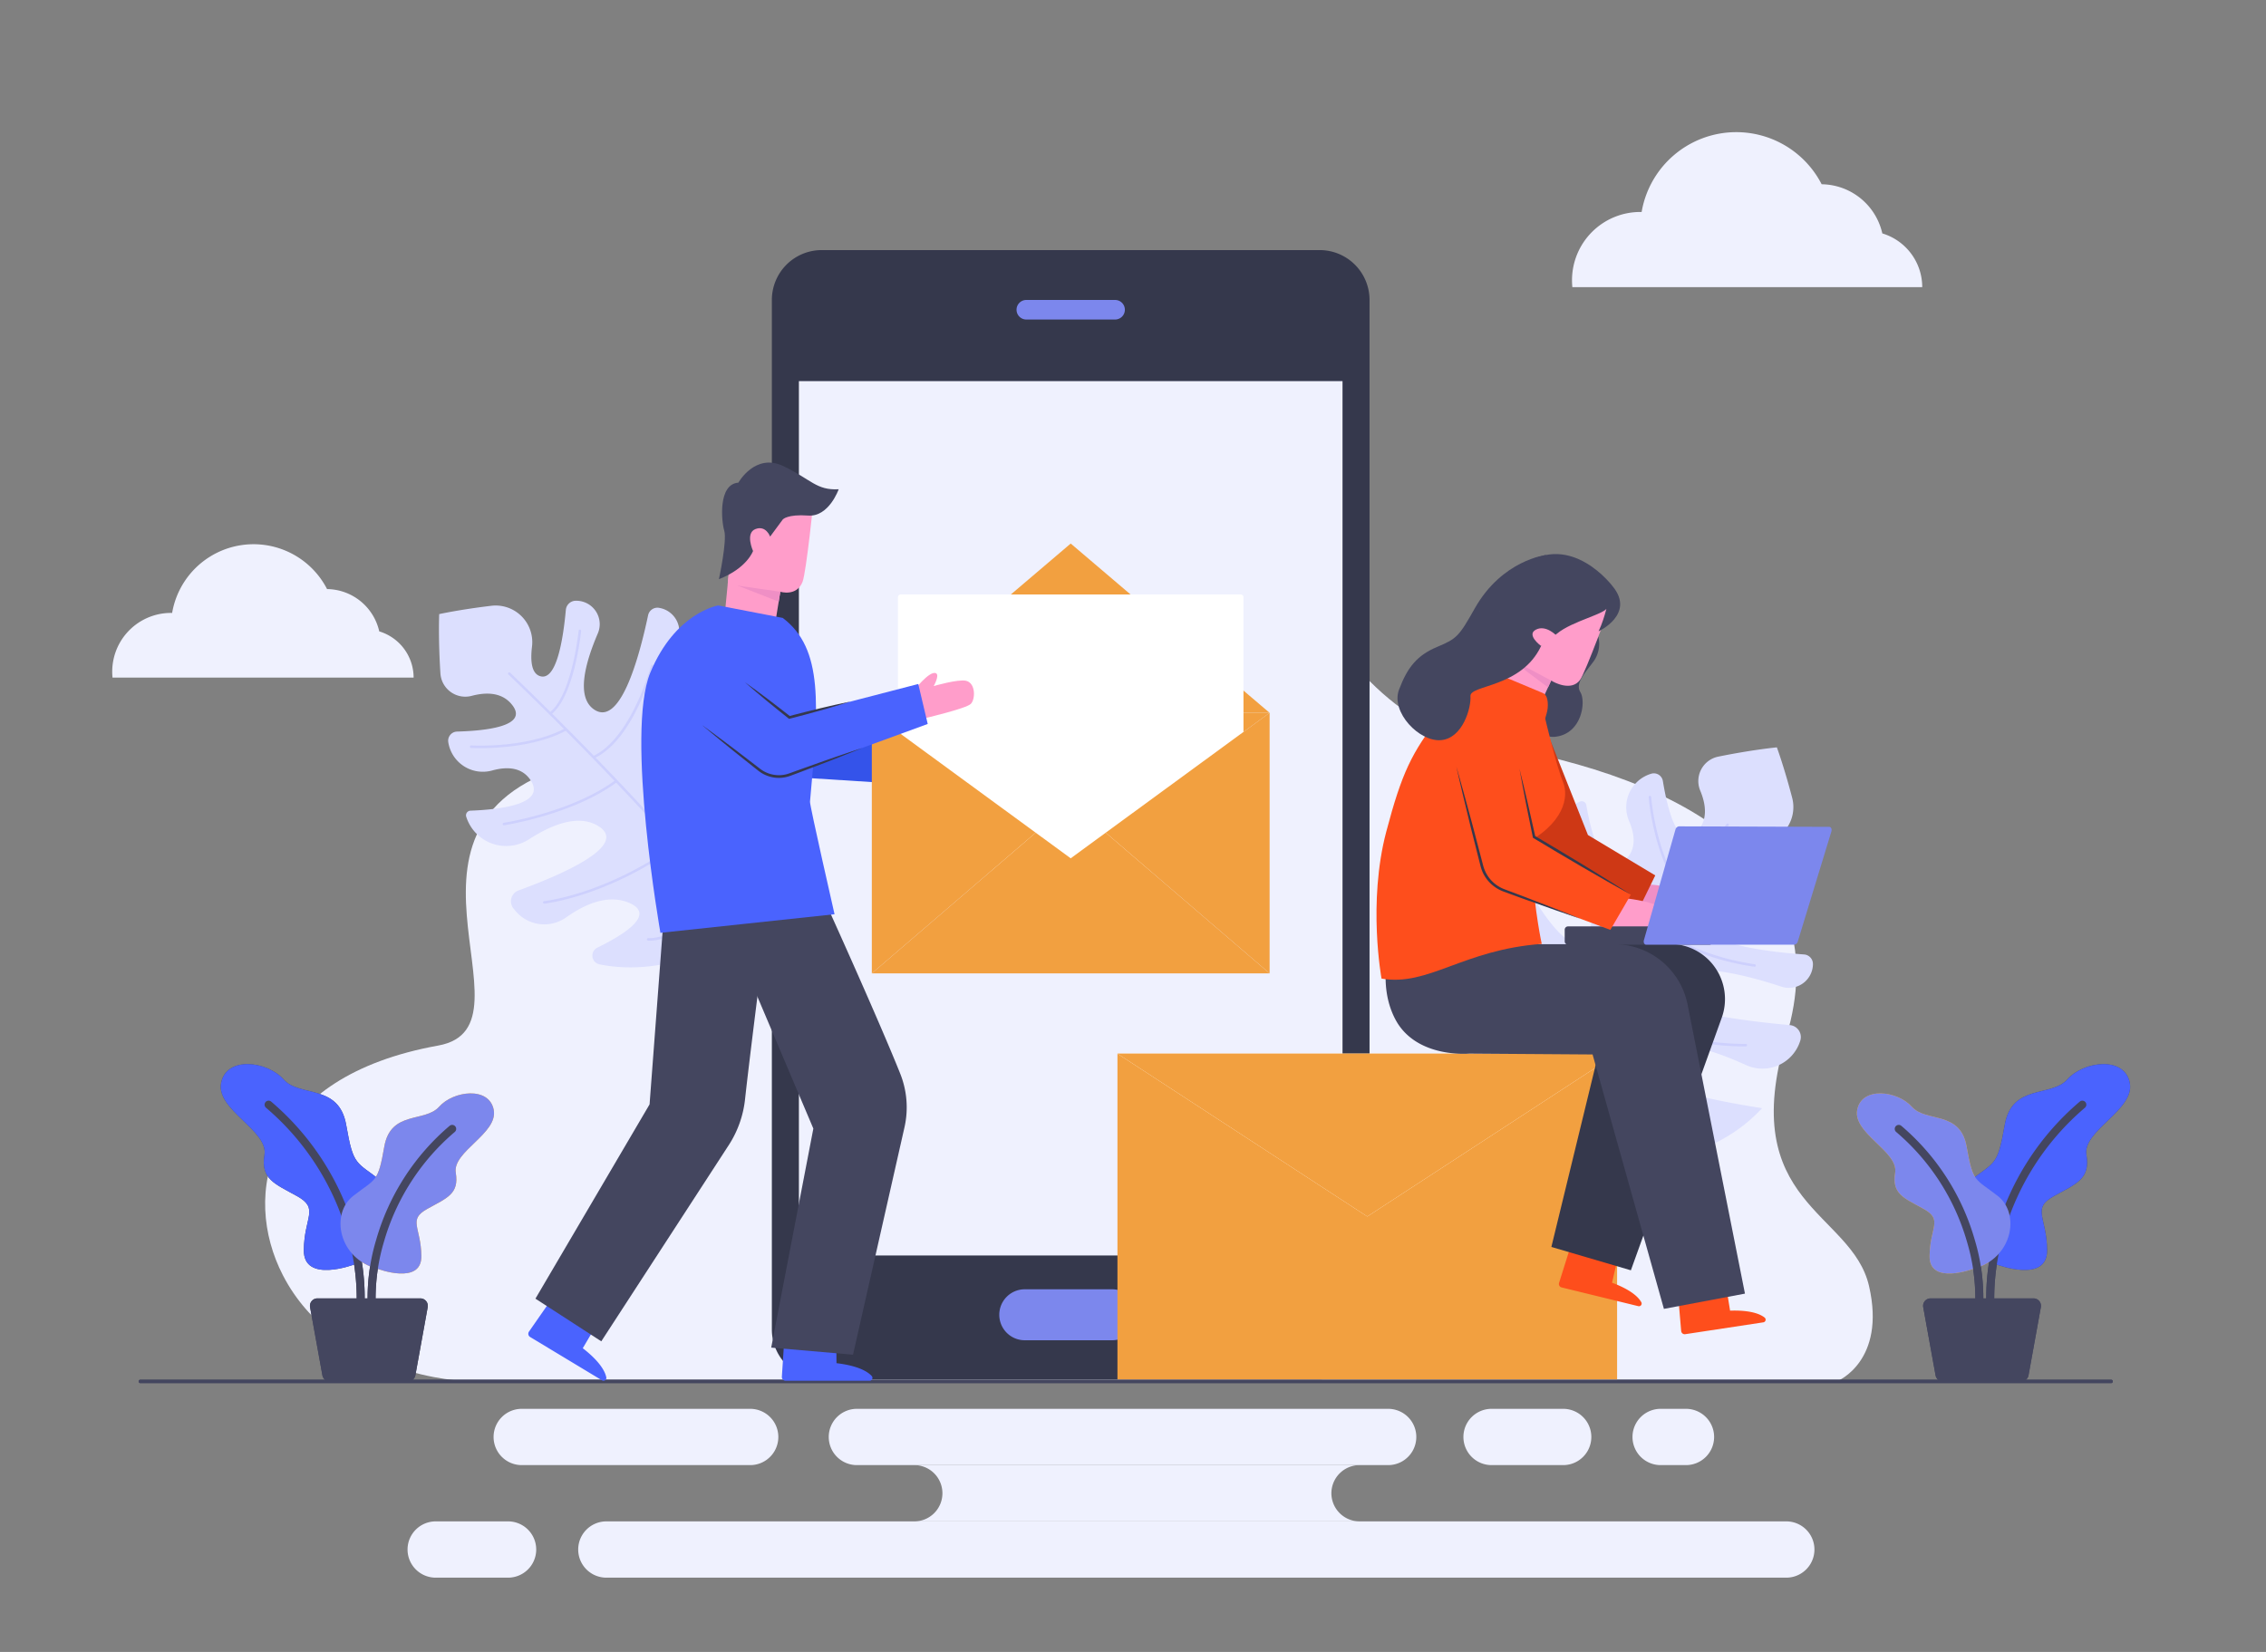 <svg xmlns="http://www.w3.org/2000/svg" xmlns:xlink="http://www.w3.org/1999/xlink" width="480" height="350" viewBox="0 0 480 350">
  <rect x="0" y="0" width="480" height="350" fill="#808080" stroke="none"/>
  <defs>
    <clipPath id="clip-path">
      <rect id="Rectangle_173" data-name="Rectangle 173" width="427.457" height="306.265" fill="none"/>
    </clipPath>
    <clipPath id="clip-path-2">
      <rect id="Rectangle_175" data-name="Rectangle 175" width="105.84" height="69.004" fill="none"/>
    </clipPath>
    <linearGradient id="linear-gradient" x1="-3.294" y1="1.218" x2="-3.292" y2="1.218" gradientUnits="objectBoundingBox">
      <stop offset="0" stop-color="#ffc06c"/>
      <stop offset="1" stop-color="#f2a040"/>
    </linearGradient>
    <clipPath id="clip-path-4">
      <path id="Path_2732" data-name="Path 2732" d="M1474.522,1352.025l52.92,34.5,52.92-34.5Z" transform="translate(-1474.522 -1352.025)" fill="none"/>
    </clipPath>
    <linearGradient id="linear-gradient-2" x1="-2.012" y1="3.218" x2="-2.011" y2="3.218" xlink:href="#linear-gradient"/>
    <clipPath id="clip-path-6">
      <path id="Path_2734" data-name="Path 2734" d="M1114.209,851.93l42.131,30.825,42.131-30.825Z" transform="translate(-1114.209 -851.93)" fill="none"/>
    </clipPath>
    <linearGradient id="linear-gradient-3" x1="-1.859" y1="5.138" x2="-1.857" y2="5.138" xlink:href="#linear-gradient"/>
    <clipPath id="clip-path-7">
      <path id="Path_2735" data-name="Path 2735" d="M1114.209,639.417h84.263l-42.131-35.869Z" transform="translate(-1114.209 -603.548)" fill="none"/>
    </clipPath>
    <linearGradient id="linear-gradient-4" x1="-1.882" y1="5.758" x2="-1.88" y2="5.758" xlink:href="#linear-gradient"/>
    <clipPath id="clip-path-9">
      <path id="Path_2737" data-name="Path 2737" d="M1457.329,877.328l34.713,29.809V851.93Z" transform="translate(-1457.329 -851.93)" fill="none"/>
    </clipPath>
    <linearGradient id="linear-gradient-5" x1="-6.063" y1="3.319" x2="-6.058" y2="3.319" xlink:href="#linear-gradient"/>
    <clipPath id="clip-path-10">
      <path id="Path_2738" data-name="Path 2738" d="M1114.209,907.137l34.713-29.809-34.713-25.4Z" transform="translate(-1114.209 -851.93)" fill="none"/>
    </clipPath>
    <linearGradient id="linear-gradient-6" x1="-4.635" y1="3.319" x2="-4.631" y2="3.319" xlink:href="#linear-gradient"/>
    <clipPath id="clip-path-11">
      <path id="Path_2739" data-name="Path 2739" d="M1156.341,1033.23l-7.418-5.428-34.713,29.809h84.263L1163.76,1027.8Z" transform="translate(-1114.21 -1027.802)" fill="none"/>
    </clipPath>
    <linearGradient id="linear-gradient-7" x1="-1.91" y1="5.295" x2="-1.908" y2="5.295" xlink:href="#linear-gradient"/>
  </defs>
  <g id="connect-img" transform="translate(-139 -3687)">
    <rect id="Rectangle_187" data-name="Rectangle 187" width="480" height="350" transform="translate(139 3687)" fill="none"/>
    <g id="Group_274" data-name="Group 274" transform="translate(381.771 813)">
      <g id="Group_275" data-name="Group 275" transform="translate(-219 2902)">
        <g id="Group_274-2" data-name="Group 274" transform="translate(0 0)" clip-path="url(#clip-path)">
          <path id="Path_2692" data-name="Path 2692" d="M266.754,635.536s-27.574-.809-38.715-22.443c-8.763-17.016-3.865-42.012,32.907-48.644,22.868-4.125-17.393-49.52,31.989-60.48s48.912-59.872,97.589-69.513,48.761,58.884,92.34,66.126,74.347,26.328,63.666,61.934,13.853,36.99,17.511,52.9-6.689,20.118-6.689,20.118Z" transform="translate(-191.897 -370.921)" fill="#eff1fe"/>
          <path id="Path_2693" data-name="Path 2693" d="M456.613,1831.084H39.16a.363.363,0,0,1,0-.727H456.613a.363.363,0,1,1,0,.727" transform="translate(-33.194 -1566.035)" fill="#44465f"/>
          <path id="Path_2694" data-name="Path 2694" d="M187.42,1409.807s-10.674,4.027-10.62-3.034,3.345-8.813-1.433-11.467-7.751-3.61-6.9-8.76-10.3-9.5-9.184-15.237,9.768-4.619,13.219-.743,11.733.849,13.273,9.662,2.017,7.645,7.539,11.945,3.562,15.2-5.89,17.634" transform="translate(-136.211 -1169.876)" fill="#44465f"/>
          <path id="Path_2695" data-name="Path 2695" d="M243.867,1463.713h-.038a.848.848,0,0,1-.81-.885,48.072,48.072,0,0,0-2.037-13.744,54.8,54.8,0,0,0-17.176-26.612.848.848,0,0,1,1.1-1.291,56.492,56.492,0,0,1,17.725,27.5,48.709,48.709,0,0,1,2.083,14.22.848.848,0,0,1-.847.811" transform="translate(-191.231 -1215.774)" fill="#44465f"/>
          <path id="Path_2696" data-name="Path 2696" d="M342.729,1447.473s9.339,3.523,9.292-2.655-2.926-7.711,1.254-10.034,6.782-3.159,6.039-7.665,9.012-8.315,8.036-13.332-8.547-4.041-11.566-.65-10.266.743-11.613,8.454-1.765,6.689-6.6,10.452-3.117,13.3,5.154,15.429" transform="translate(-286.539 -1206.646)" fill="#ffae2c"/>
          <path id="Path_2697" data-name="Path 2697" d="M375.386,1494.116a.848.848,0,0,1-.846-.811,42.72,42.72,0,0,1,1.826-12.476,49.535,49.535,0,0,1,15.542-24.114.848.848,0,0,1,1.1,1.291,47.845,47.845,0,0,0-14.993,23.225,41.952,41.952,0,0,0-1.781,12,.848.848,0,0,1-.811.883h-.037" transform="translate(-320.444 -1246.177)" fill="#44465f"/>
          <path id="Path_2698" data-name="Path 2698" d="M310.808,1728.635H294.236a1.585,1.585,0,0,1-1.559-1.3l-2.612-14.433a1.585,1.585,0,0,1,1.559-1.867h21.8a1.585,1.585,0,0,1,1.559,1.867l-2.612,14.433a1.584,1.584,0,0,1-1.559,1.3" transform="translate(-248.155 -1463.942)" fill="#44465f"/>
          <path id="Path_2699" data-name="Path 2699" d="M2711.616,1409.807s10.674,4.027,10.621-3.034-3.345-8.813,1.433-11.467,7.751-3.61,6.9-8.76,10.3-9.5,9.184-15.237-9.769-4.619-13.219-.743-11.733.849-13.273,9.662-2.017,7.645-7.539,11.945-3.562,15.2,5.89,17.634" transform="translate(-2312.378 -1169.876)" fill="#44465f"/>
          <path id="Path_2700" data-name="Path 2700" d="M2749.659,1463.713h.038a.849.849,0,0,0,.81-.885,48.042,48.042,0,0,1,2.037-13.744,54.8,54.8,0,0,1,17.176-26.612.848.848,0,1,0-1.1-1.291,56.486,56.486,0,0,0-17.725,27.5,48.724,48.724,0,0,0-2.083,14.22.849.849,0,0,0,.847.811" transform="translate(-2351.847 -1215.774)" fill="#44465f"/>
          <path id="Path_2701" data-name="Path 2701" d="M2583.84,1447.473s-9.339,3.523-9.292-2.655,2.927-7.711-1.254-10.034-6.782-3.159-6.038-7.665-9.012-8.315-8.036-13.332,8.547-4.041,11.566-.65,10.266.743,11.613,8.454,1.765,6.689,6.6,10.452,3.117,13.3-5.154,15.429" transform="translate(-2189.583 -1206.646)" fill="#ffae2c"/>
          <path id="Path_2702" data-name="Path 2702" d="M2632.6,1494.116a.848.848,0,0,0,.847-.811,42.716,42.716,0,0,0-1.826-12.476,49.538,49.538,0,0,0-15.542-24.114.848.848,0,0,0-1.1,1.291,47.845,47.845,0,0,1,14.993,23.225,41.934,41.934,0,0,1,1.781,12,.849.849,0,0,0,.811.883h.037" transform="translate(-2237.095 -1246.177)" fill="#44465f"/>
          <path id="Path_2703" data-name="Path 2703" d="M2660.508,1728.635h16.572a1.585,1.585,0,0,0,1.559-1.3l2.612-14.433a1.584,1.584,0,0,0-1.559-1.867h-21.8a1.585,1.585,0,0,0-1.559,1.867l2.612,14.433a1.585,1.585,0,0,0,1.56,1.3" transform="translate(-2272.713 -1463.942)" fill="#44465f"/>
          <path id="Path_2704" data-name="Path 2704" d="M.073,632.859H63.842a10.231,10.231,0,0,0-7.277-9.794A11.481,11.481,0,0,0,45.508,614.1a17.5,17.5,0,0,0-32.817,5.058c-.082,0-.164-.006-.247-.006A12.449,12.449,0,0,0,.064,632.859h.01" transform="translate(0 -517.29)" fill="#eff1fe"/>
          <path id="Path_2705" data-name="Path 2705" d="M559.3,711.306a33.175,33.175,0,0,0-4.659-7.515c-3.351,11.188-10.315,31.343-15.033,23.7-3.205-5.2.75-14.018,5.51-21.545A8.378,8.378,0,0,0,541.7,693.9l-.12-.058A2.542,2.542,0,0,0,538,695.56c-2.676,11.6-8.228,31.963-12.982,25.472-3.674-5.017.391-16.069,4.658-24.788A5.091,5.091,0,0,0,526,689l-.091-.017a2.021,2.021,0,0,0-2.333,1.572c-2.009,9.5-6.03,23.77-11.508,19.918-3.638-2.558-2.01-9.381.865-16.09a4.966,4.966,0,0,0-4.557-6.905h-.1a2.125,2.125,0,0,0-2.123,1.937c-.583,6.39-2.026,15.24-5.522,14.018-1.717-.6-2.025-3.107-1.646-6.247a7.759,7.759,0,0,0-8.613-8.642c-6.7.8-11.047,1.764-11.047,1.764s-.225,5.062.259,12.572a5.28,5.28,0,0,0,6.647,4.742c3.175-.834,6.4-.723,8.483,1.846,3.726,4.592-5.5,5.565-11.6,5.727a1.938,1.938,0,0,0-1.864,2.253l.019.115a7.406,7.406,0,0,0,9.292,5.874c3.177-.874,6.35-.709,8.181,2.151,3.185,4.975-6.416,6.132-12.79,6.366a.983.983,0,0,0-.9,1.292l.044.133a8.885,8.885,0,0,0,13.282,4.619c4.984-3.212,10.572-5.337,14.694-2.754,6.461,4.049-7.5,10.16-16.934,13.607a2.446,2.446,0,0,0-1.086,3.818q.184.229.37.456a7.985,7.985,0,0,0,10.785,1.45c4.066-2.885,8.914-4.946,13.278-3.119,5.662,2.37-.4,6.452-6.659,9.525a1.878,1.878,0,0,0,.425,3.525c25.749,5.309,59.807-22.616,46.044-53.2" transform="translate(-410.062 -588.195)" fill="#dcdffe"/>
          <path id="Path_2706" data-name="Path 2706" d="M594.54,760.485a.265.265,0,0,0-.467-.249c-.09.169-9.052,16.813-19.062,22.694-2.022-2.455-4.159-4.955-6.354-7.452a.256.256,0,0,0-.02-.044.264.264,0,0,0-.085-.075q-2.03-2.308-4.112-4.6c6.841-3.759,10.745-11.39,12.821-17.173a59.058,59.058,0,0,0,2.912-11.928.265.265,0,0,0-.526-.058c-.024.218-2.557,21.722-15.572,28.757-2.675-2.943-5.377-5.839-8.011-8.611a.284.284,0,0,0-.018-.038.261.261,0,0,0-.089-.074c-1.539-1.619-3.055-3.195-4.528-4.713,8.107-4.082,12.1-18.743,12.265-19.373a.265.265,0,0,0-.511-.136c-.041.153-4.147,15.242-12.142,19.11-1.98-2.036-3.878-3.964-5.648-5.744a.256.256,0,0,0-.086-.086c-1.081-1.086-2.113-2.118-3.086-3.085,4.8-4.067,6.141-17.419,6.141-17.545a.262.262,0,0,0-.258-.262.272.272,0,0,0-.271.254c-.007.129-1.387,13.348-5.99,17.179-5.042-5-8.408-8.2-8.527-8.31a.265.265,0,0,0-.364.384c.142.134,4.974,4.721,11.765,11.542-8.037,4.164-19.5,3.5-19.614,3.5a.265.265,0,1,0-.033.528c.029,0,.741.043,1.921.043,3.684,0,11.921-.4,18.115-3.675,3.128,3.147,6.652,6.749,10.314,10.6-9.211,6.7-23.315,8.869-23.458,8.89a.265.265,0,0,0,.039.526l.039,0c.144-.022,14.43-2.213,23.747-9.027,4.034,4.247,8.224,8.782,12.227,13.328-14.7,10.4-27.362,11.759-27.489,11.771a.265.265,0,0,0,.026.528h.026c.128-.013,12.952-1.385,27.789-11.9,3.445,3.923,6.743,7.848,9.674,11.595-10.377,8.217-15.383,7.618-15.446,7.608a.265.265,0,0,0-.08.523,3.019,3.019,0,0,0,.431.024c1.434,0,6.419-.61,15.42-7.738a100.975,100.975,0,0,1,8.477,12.388.265.265,0,1,0,.463-.256,102.235,102.235,0,0,0-8.657-12.627.252.252,0,0,0-.024-.047.263.263,0,0,0-.036-.03q-1.555-1.993-3.24-4.045c10.11-5.993,19.1-22.688,19.189-22.858" transform="translate(-449.034 -624.406)" fill="#cdd0fd"/>
          <path id="Path_2707" data-name="Path 2707" d="M2023.244,984.716a33.187,33.187,0,0,0,6.813-5.636c-11.539-1.8-32.453-5.965-25.516-11.677,4.712-3.881,13.99-1.159,22.094,2.534a8.378,8.378,0,0,0,11.463-5.018l.041-.127a2.542,2.542,0,0,0-2.186-3.312c-11.854-1.077-32.784-3.813-27-9.4,4.472-4.321,15.973-1.794,25.191,1.25a5.091,5.091,0,0,0,6.681-4.627c0-.031,0-.062,0-.093a2.021,2.021,0,0,0-1.874-2.1c-9.688-.7-24.368-2.748-21.3-8.7,2.04-3.952,9.021-3.265,16.059-1.327a4.966,4.966,0,0,0,6.223-5.452l-.013-.1a2.125,2.125,0,0,0-2.207-1.84c-6.409.29-15.373.062-14.638-3.568.361-1.782,2.8-2.428,5.966-2.479a7.759,7.759,0,0,0,7.392-9.706c-1.705-6.533-3.247-10.705-3.247-10.705s-5.045.465-12.421,1.964a5.279,5.279,0,0,0-3.8,7.229c1.257,3.033,1.585,6.241-.677,8.655-4.044,4.315-6.261-4.7-7.249-10.719a1.938,1.938,0,0,0-2.485-1.541l-.112.035a7.406,7.406,0,0,0-4.558,10c1.3,3.028,1.564,6.2-1.021,8.4-4.5,3.83-6.946-5.524-8.044-11.807a.983.983,0,0,0-1.4-.712l-.126.061a8.885,8.885,0,0,0-2.773,13.786c3.858,4.5,6.723,9.749,4.723,14.184-3.135,6.951-11.085-6.053-15.779-14.93a2.446,2.446,0,0,0-3.93-.558q-.2.213-.4.429a7.985,7.985,0,0,0,.027,10.882c3.41,3.636,6.11,8.16,4.892,12.731-1.58,5.931-6.447.481-10.341-5.3a1.878,1.878,0,0,0-3.435.9c-1.764,26.232,30.525,56.183,58.954,38.4" transform="translate(-1680.568 -772.285)" fill="#dcdffe"/>
          <path id="Path_2708" data-name="Path 2708" d="M2039.649,1043.665a.265.265,0,1,0,.183-.5c-.179-.066-17.886-6.685-25.071-15.8,2.158-2.337,4.344-4.793,6.521-7.307a.249.249,0,0,0,.041-.026.261.261,0,0,0,.063-.094q2.01-2.325,4-4.7c4.653,6.267,12.744,9.1,18.755,10.371a59.056,59.056,0,0,0,12.213,1.266.265.265,0,1,0-.013-.529c-.219.006-21.868.415-30.6-11.525,2.553-3.05,5.055-6.12,7.444-9.106a.183.183,0,0,0,.1-.121c1.4-1.745,2.75-3.46,4.054-5.125,5.144,7.478,20.211,9.441,20.858,9.522a.265.265,0,0,0,.066-.525c-.157-.02-15.664-2.04-20.581-9.435,1.749-2.238,3.4-4.38,4.924-6.375a.262.262,0,0,0,.074-.1c.93-1.218,1.811-2.381,2.637-3.476,4.681,4.208,18.091,3.72,18.217,3.7a.262.262,0,0,0,.224-.291.272.272,0,0,0-.288-.234c-.129.011-13.412.438-17.832-3.6,4.271-5.674,6.98-9.444,7.075-9.576a.265.265,0,1,0-.43-.308c-.114.159-4,5.569-9.838,13.223-5.216-7.4-6.116-18.842-6.125-18.958a.265.265,0,1,0-.528.039c0,.029.058.74.218,1.91.5,3.65,2.02,11.756,6.1,17.448-2.693,3.526-5.783,7.507-9.1,11.657-7.892-8.216-11.952-21.895-11.992-22.033a.265.265,0,0,0-.516.109.332.332,0,0,0,.008.039c.041.14,4.151,14,12.167,22.3-3.66,4.574-7.585,9.34-11.545,13.924-12.3-13.148-15.364-25.513-15.394-25.637a.265.265,0,0,0-.52.1c0,.008,0,.017.005.026.03.125,3.129,12.644,15.56,25.917-3.419,3.946-6.859,7.746-10.174,11.158-9.549-9.165-9.635-14.207-9.635-14.27a.264.264,0,0,0-.529-.008,2.96,2.96,0,0,0,.034.43c.194,1.42,1.476,6.277,9.76,14.227a100.955,100.955,0,0,1-11.122,10.08.265.265,0,0,0,.317.424,102.258,102.258,0,0,0,11.335-10.291.266.266,0,0,0,.043-.031.3.3,0,0,0,.025-.039q1.762-1.812,3.568-3.759c7.31,9.2,25.071,15.842,25.251,15.909" transform="translate(-1710.328 -833.166)" fill="#cdd0fd"/>
          <path id="Path_2709" data-name="Path 2709" d="M456.613,1831.084H39.16a.363.363,0,0,1,0-.727H456.613a.363.363,0,1,1,0,.727" transform="translate(-33.194 -1566.035)" fill="#44465f"/>
          <path id="Path_2710" data-name="Path 2710" d="M187.42,1409.807s-10.674,4.027-10.62-3.034,3.345-8.813-1.433-11.467-7.751-3.61-6.9-8.76-10.3-9.5-9.184-15.237,9.768-4.619,13.219-.743,11.733.849,13.273,9.662,2.017,7.645,7.539,11.945,3.562,15.2-5.89,17.634" transform="translate(-136.211 -1169.876)" fill="#4a63fe"/>
          <path id="Path_2711" data-name="Path 2711" d="M243.867,1463.713h-.038a.848.848,0,0,1-.81-.885,48.072,48.072,0,0,0-2.037-13.744,54.8,54.8,0,0,0-17.176-26.612.848.848,0,0,1,1.1-1.291,56.492,56.492,0,0,1,17.725,27.5,48.709,48.709,0,0,1,2.083,14.22.848.848,0,0,1-.847.811" transform="translate(-191.231 -1215.774)" fill="#44465f"/>
          <path id="Path_2712" data-name="Path 2712" d="M342.729,1447.473s9.339,3.523,9.292-2.655-2.926-7.711,1.254-10.034,6.782-3.159,6.039-7.665,9.012-8.315,8.036-13.332-8.547-4.041-11.566-.65-10.266.743-11.613,8.454-1.765,6.689-6.6,10.452-3.117,13.3,5.154,15.429" transform="translate(-286.539 -1206.646)" fill="#7c87ed"/>
          <path id="Path_2713" data-name="Path 2713" d="M375.386,1494.116a.848.848,0,0,1-.846-.811,42.72,42.72,0,0,1,1.826-12.476,49.535,49.535,0,0,1,15.542-24.114.848.848,0,0,1,1.1,1.291,47.845,47.845,0,0,0-14.993,23.225,41.952,41.952,0,0,0-1.781,12,.848.848,0,0,1-.811.883h-.037" transform="translate(-320.444 -1246.177)" fill="#44465f"/>
          <path id="Path_2714" data-name="Path 2714" d="M310.808,1728.635H294.236a1.585,1.585,0,0,1-1.559-1.3l-2.612-14.433a1.585,1.585,0,0,1,1.559-1.867h21.8a1.585,1.585,0,0,1,1.559,1.867l-2.612,14.433a1.584,1.584,0,0,1-1.559,1.3" transform="translate(-248.155 -1463.942)" fill="#44465f"/>
          <path id="Path_2715" data-name="Path 2715" d="M2711.616,1409.807s10.674,4.027,10.621-3.034-3.345-8.813,1.433-11.467,7.751-3.61,6.9-8.76,10.3-9.5,9.184-15.237-9.769-4.619-13.219-.743-11.733.849-13.273,9.662-2.017,7.645-7.539,11.945-3.562,15.2,5.89,17.634" transform="translate(-2312.378 -1169.876)" fill="#4a63fe"/>
          <path id="Path_2716" data-name="Path 2716" d="M2749.659,1463.713h.038a.849.849,0,0,0,.81-.885,48.042,48.042,0,0,1,2.037-13.744,54.8,54.8,0,0,1,17.176-26.612.848.848,0,1,0-1.1-1.291,56.486,56.486,0,0,0-17.725,27.5,48.724,48.724,0,0,0-2.083,14.22.849.849,0,0,0,.847.811" transform="translate(-2351.847 -1215.774)" fill="#44465f"/>
          <path id="Path_2717" data-name="Path 2717" d="M2583.84,1447.473s-9.339,3.523-9.292-2.655,2.927-7.711-1.254-10.034-6.782-3.159-6.038-7.665-9.012-8.315-8.036-13.332,8.547-4.041,11.566-.65,10.266.743,11.613,8.454,1.765,6.689,6.6,10.452,3.117,13.3-5.154,15.429" transform="translate(-2189.583 -1206.646)" fill="#7c87ed"/>
          <path id="Path_2718" data-name="Path 2718" d="M2632.6,1494.116a.848.848,0,0,0,.847-.811,42.716,42.716,0,0,0-1.826-12.476,49.538,49.538,0,0,0-15.542-24.114.848.848,0,0,0-1.1,1.291,47.845,47.845,0,0,1,14.993,23.225,41.934,41.934,0,0,1,1.781,12,.849.849,0,0,0,.811.883h.037" transform="translate(-2237.095 -1246.177)" fill="#44465f"/>
          <path id="Path_2719" data-name="Path 2719" d="M2660.508,1728.635h16.572a1.585,1.585,0,0,0,1.559-1.3l2.612-14.433a1.584,1.584,0,0,0-1.559-1.867h-21.8a1.585,1.585,0,0,0-1.559,1.867l2.612,14.433a1.585,1.585,0,0,0,1.56,1.3" transform="translate(-2272.713 -1463.942)" fill="#44465f"/>
          <path id="Path_2720" data-name="Path 2720" d="M2141.383,32.833h74.1a11.889,11.889,0,0,0-8.455-11.381,13.342,13.342,0,0,0-12.85-10.415,20.336,20.336,0,0,0-38.134,5.878c-.1,0-.191-.007-.287-.007a14.46,14.46,0,0,0-14.46,14.46q0,.743.073,1.466h.012" transform="translate(-1832.073 0.003)" fill="#eff1fe"/>
          <path id="Path_2721" data-name="Path 2721" d="M939.444,2050.159H689.5a5.961,5.961,0,1,1,0-11.923H939.444a5.961,5.961,0,1,1,0,11.923" transform="translate(-584.83 -1743.894)" fill="#eff1fe"/>
          <path id="Path_2722" data-name="Path 2722" d="M454.53,2050.159H439.2a5.961,5.961,0,1,1,0-11.923H454.53a5.961,5.961,0,1,1,0,11.923" transform="translate(-370.679 -1743.894)" fill="#eff1fe"/>
          <path id="Path_2723" data-name="Path 2723" d="M2002.761,1885.03h-15.326a5.962,5.962,0,0,1,0-11.923h15.326a5.962,5.962,0,0,1,0,11.923" transform="translate(-1695.33 -1602.612)" fill="#eff1fe"/>
          <path id="Path_2724" data-name="Path 2724" d="M613.381,1885.03H564.833a5.962,5.962,0,0,1,0-11.923h48.548a5.962,5.962,0,0,1,0,11.923" transform="translate(-478.165 -1602.612)" fill="#eff1fe"/>
          <path id="Path_2725" data-name="Path 2725" d="M2240.96,1885.03h-5.521a5.962,5.962,0,0,1,0-11.923h5.521a5.962,5.962,0,0,1,0,11.923" transform="translate(-1907.519 -1602.612)" fill="#eff1fe"/>
          <path id="Path_2726" data-name="Path 2726" d="M1170.066,1885.03H1057.529a5.962,5.962,0,1,1,0-11.923h112.537a5.962,5.962,0,0,1,0,11.923" transform="translate(-899.71 -1602.612)" fill="#eff1fe"/>
          <path id="Path_2727" data-name="Path 2727" d="M1264.393,1961.634h0a5.979,5.979,0,0,1,5.962-5.962h-94.394a5.962,5.962,0,1,1,0,11.923h94.394a5.979,5.979,0,0,1-5.962-5.962" transform="translate(-1006.141 -1673.254)" fill="#eff1fe"/>
          <path id="Path_2728" data-name="Path 2728" d="M1083.642,412.289H978.168A10.565,10.565,0,0,1,967.6,401.723V183.591a10.565,10.565,0,0,1,10.565-10.565h105.475a10.565,10.565,0,0,1,10.565,10.565V401.723a10.565,10.565,0,0,1-10.565,10.565" transform="translate(-827.871 -148.039)" fill="#35384c"/>
          <rect id="Rectangle_172" data-name="Rectangle 172" width="115.152" height="185.252" transform="translate(145.458 52.75)" fill="#eff1fe"/>
          <path id="Path_2729" data-name="Path 2729" d="M1325.093,1708.529h-18.506a5.4,5.4,0,1,1,0-10.8h18.506a5.4,5.4,0,1,1,0,10.8" transform="translate(-1113.284 -1452.563)" fill="#7c87ed"/>
          <path id="Path_2730" data-name="Path 2730" d="M1347.389,250.335h-18.8a2.073,2.073,0,1,1,0-4.146h18.8a2.073,2.073,0,1,1,0,4.146" transform="translate(-1134.956 -210.636)" fill="#7c87ed"/>
        </g>
      </g>
      <g id="Group_277" data-name="Group 277" transform="translate(-6.065 3097.246)">
        <g id="Group_276" data-name="Group 276" clip-path="url(#clip-path-2)">
          <rect id="Rectangle_174" data-name="Rectangle 174" width="70.08" height="106.538" transform="translate(-0.704 68.996) rotate(-89.415)" fill="url(#linear-gradient)"/>
        </g>
      </g>
      <g id="Group_279" data-name="Group 279" transform="translate(-219 2902)">
        <g id="Group_278" data-name="Group 278" transform="translate(0 0)" clip-path="url(#clip-path)">
          <path id="Path_2731" data-name="Path 2731" d="M1580.363,1352.026l-52.92,34.5-52.92-34.5Z" transform="translate(-1261.587 -1156.78)" fill="#fff"/>
        </g>
      </g>
      <g id="Group_281" data-name="Group 281" transform="translate(-6.065 3097.246)">
        <g id="Group_280" data-name="Group 280" clip-path="url(#clip-path-4)">
          <rect id="Rectangle_177" data-name="Rectangle 177" width="105.84" height="34.502" fill="url(#linear-gradient-2)"/>
        </g>
      </g>
      <g id="Group_283" data-name="Group 283" transform="translate(-219 2902)">
        <g id="Group_282" data-name="Group 282" transform="translate(0 0)" clip-path="url(#clip-path)">
          <path id="Path_2733" data-name="Path 2733" d="M863.438,752.016l11.487,21.253a6.8,6.8,0,0,0,5.481,3.55l31.064,1.974,1.572-8.564-27.84-4.489-9.191-17.318" transform="translate(-738.749 -640.343)" fill="#3453ea"/>
        </g>
      </g>
      <g id="Group_285" data-name="Group 285" transform="translate(-58.097 3025.027)">
        <g id="Group_284" data-name="Group 284" clip-path="url(#clip-path-6)">
          <rect id="Rectangle_179" data-name="Rectangle 179" width="86.073" height="36.186" transform="matrix(0.998, -0.064, 0.064, 0.998, -1.981, 0.128)" fill="url(#linear-gradient-3)"/>
        </g>
      </g>
      <g id="Group_287" data-name="Group 287" transform="translate(-58.097 2989.159)">
        <g id="Group_286" data-name="Group 286" clip-path="url(#clip-path-7)">
          <rect id="Rectangle_180" data-name="Rectangle 180" width="85.253" height="38.261" transform="translate(-1.024 0.029) rotate(-1.637)" fill="url(#linear-gradient-4)"/>
        </g>
      </g>
      <g id="Group_289" data-name="Group 289" transform="translate(-219 2902)">
        <g id="Group_288" data-name="Group 288" transform="translate(0 0)" clip-path="url(#clip-path)">
          <path id="Path_2736" data-name="Path 2736" d="M1189.129,678.286h-36.044a.6.6,0,0,0-.554.631v57.407a.6.6,0,0,0,.554.631h72.088a.6.6,0,0,0,.553-.631V678.917a.6.6,0,0,0-.553-.631Z" transform="translate(-986.095 -580.334)" fill="#fff"/>
        </g>
      </g>
      <g id="Group_291" data-name="Group 291" transform="translate(-8.547 3025.027)">
        <g id="Group_290" data-name="Group 290" clip-path="url(#clip-path-9)">
          <rect id="Rectangle_182" data-name="Rectangle 182" width="34.713" height="55.207" fill="url(#linear-gradient-5)"/>
        </g>
      </g>
      <g id="Group_293" data-name="Group 293" transform="translate(-58.097 3025.027)">
        <g id="Group_292" data-name="Group 292" clip-path="url(#clip-path-10)">
          <rect id="Rectangle_183" data-name="Rectangle 183" width="34.713" height="55.207" transform="translate(0)" fill="url(#linear-gradient-6)"/>
        </g>
      </g>
      <g id="Group_295" data-name="Group 295" transform="translate(-58.097 3050.425)">
        <g id="Group_294" data-name="Group 294" clip-path="url(#clip-path-11)">
          <rect id="Rectangle_184" data-name="Rectangle 184" width="84.263" height="29.809" fill="url(#linear-gradient-7)"/>
        </g>
      </g>
      <g id="Group_297" data-name="Group 297" transform="translate(-219 2902)">
        <g id="Group_296" data-name="Group 296" transform="translate(0 0)" clip-path="url(#clip-path)">
          <path id="Path_2740" data-name="Path 2740" d="M899.314,629.24l-1.15,11.853,10.915.232.9-5.579Z" transform="translate(-768.461 -538.371)" fill="#ff9dca"/>
          <path id="Path_2741" data-name="Path 2741" d="M906.124,629.24l1.641,5.214,8.688,3.392.34-2.1Z" transform="translate(-775.271 -538.371)" fill="#ef8fc5"/>
          <path id="Path_2742" data-name="Path 2742" d="M904.671,531.565l-1.844,19.016,11.146,1.595s3.438,1.085,4.7-2.079c.809-2.021,2.44-18.151,2.44-18.151Z" transform="translate(-772.45 -454.801)" fill="#ff9dca"/>
          <path id="Path_2743" data-name="Path 2743" d="M897.18,503.516s-1.259,3.634-7.225,5.964c0,0,1.753-8.139,1.13-10.252s-1.315-9.892,2.991-10.2c0,0,3.546-6.369,9.512-3.511s7,5.173,11.735,4.909c0,0-2.07,5.9-6.467,5.576s-5.372.823-5.372.823l-2.684,3.635s-.869-2.454-3.105-1.6-.513,4.66-.513,4.66" transform="translate(-761.437 -414.769)" fill="#44465f"/>
          <path id="Path_2744" data-name="Path 2744" d="M982.918,1755.488l-.664,10.189a.8.8,0,0,0,.795.848h17.784a.606.606,0,0,0,.446-1.018c-.834-.9-2.808-2.154-7.452-2.707l-.053-5.526Z" transform="translate(-840.405 -1501.978)" fill="#4a63fe"/>
          <path id="Path_2745" data-name="Path 2745" d="M616.291,1701.782l-5.83,8.382a.8.8,0,0,0,.242,1.137l15.229,9.184a.606.606,0,0,0,.908-.641c-.249-1.2-1.292-3.3-4.983-6.167l2.808-4.758Z" transform="translate(-522.182 -1456.027)" fill="#4a63fe"/>
          <path id="Path_2746" data-name="Path 2746" d="M895.5,1144.823l19.2,45.287-8.926,46.411,17.328,1.5,10.9-48.169a19.212,19.212,0,0,0-.892-11.358c-4.312-10.813-14.907-34.269-14.921-34.262Z" transform="translate(-766.182 -978.996)" fill="#44465f"/>
          <path id="Path_2747" data-name="Path 2747" d="M647.912,1149.483l-2.942,38.99-24.178,41.161,13.951,9.037,26.994-41.562a22.2,22.2,0,0,0,3.451-9.68c1.231-11.262,4.839-39.12,4.824-39.12Z" transform="translate(-531.144 -982.481)" fill="#44465f"/>
          <path id="Path_2748" data-name="Path 2748" d="M792.383,694.4s-9.111,1.47-14.4,14.255,2.151,55.109,2.151,55.109l36.882-3.937s-5.266-23.06-5.2-23.838c1.874-20.5,2.866-32.4-5.768-38.944Z" transform="translate(-664.008 -594.124)" fill="#4a63fe"/>
          <path id="Path_2749" data-name="Path 2749" d="M1174.7,797.367s3.479-4.585,4.865-3.885c.806.407-.49,2.706-.49,2.706s5.158-1.507,6.856-1.112c2.046.475,2,3.894,1,4.893s-10,3.1-10,3.1Z" transform="translate(-1005.06 -678.833)" fill="#ff9dca"/>
          <path id="Path_2750" data-name="Path 2750" d="M817.118,782.832l19.066,14.838a6.8,6.8,0,0,0,6.446,1.046l29.234-10.687-2.005-8.472-27.295,7.088-15.38-12.159" transform="translate(-699.118 -662.641)" fill="#4a63fe"/>
          <path id="Path_2751" data-name="Path 2751" d="M865.285,869.968q3.9,2.841,7.739,5.768l3.83,2.934c.318.238.64.506.949.723a6.209,6.209,0,0,0,1,.577,6.427,6.427,0,0,0,2.222.583,6.371,6.371,0,0,0,2.287-.219c.364-.105.74-.249,1.12-.387l1.134-.411,4.545-1.62q4.548-1.612,9.134-3.119-4.47,1.823-8.979,3.543l-4.512,1.711-1.13.421c-.375.139-.75.285-1.158.406a7.5,7.5,0,0,1-1.232.239,7.378,7.378,0,0,1-1.256.013,7,7,0,0,1-2.415-.648,6.779,6.779,0,0,1-1.083-.633c-.348-.248-.643-.5-.964-.747l-3.771-3.01q-3.765-3.017-7.462-6.122" transform="translate(-740.329 -744.336)" fill="#35384c"/>
          <path id="Path_2752" data-name="Path 2752" d="M927.957,807.006c.825.574,1.629,1.174,2.443,1.761s1.613,1.193,2.411,1.8,1.6,1.215,2.39,1.827,1.581,1.234,2.372,1.85l-.249-.052c1.076-.287,2.157-.554,3.236-.832l3.245-.8q1.625-.39,3.255-.757c1.09-.233,2.176-.483,3.271-.7-1.061.346-2.131.655-3.2.982s-2.14.622-3.212.922l-3.222.883c-1.077.282-2.152.575-3.232.848l-.14.035-.109-.088c-.782-.627-1.572-1.246-2.348-1.881s-1.558-1.263-2.33-1.9-1.542-1.283-2.308-1.931-1.528-1.3-2.277-1.971" transform="translate(-793.951 -690.466)" fill="#35384c"/>
          <path id="Path_2753" data-name="Path 2753" d="M2124.963,1624.9l-2.882,9.165a.749.749,0,0,0,.537.953l16.255,3.971a.571.571,0,0,0,.635-.831c-.562-1.009-2.086-2.6-6.207-4.139l1.186-5.062Z" transform="translate(-1815.602 -1390.247)" fill="#fe4e1c"/>
          <path id="Path_2754" data-name="Path 2754" d="M2120.461,1191.054l15.587-.067a11.689,11.689,0,0,1,11.049,15.644l-19.245,53.508-16.843-4.945,12.35-50.752Z" transform="translate(-1806.158 -1018.997)" fill="#35384c"/>
          <path id="Path_2755" data-name="Path 2755" d="M2094.757,740.211a6.442,6.442,0,0,1-.938,5.148c-1.73,2.39-4.06,4.666-2.861,6.619s.353,8.641-5.115,9.414-5.456-7.6-5.456-7.6l3.514-8.289Z" transform="translate(-1779.959 -633.317)" fill="#44465f"/>
          <path id="Path_2756" data-name="Path 2756" d="M2295.729,1692.613l.822,9.572a.749.749,0,0,0,.859.677l16.544-2.512a.57.57,0,0,0,.271-1.01c-.9-.72-2.917-1.608-7.315-1.466l-.83-5.132Z" transform="translate(-1964.203 -1448.182)" fill="#fe4e1c"/>
          <path id="Path_2757" data-name="Path 2757" d="M1931.822,1204.181a15.863,15.863,0,0,0-15.715-12.774h-47.178s-2.926,8.25.906,15.755c4.346,8.512,15.755,7.425,15.755,7.425l26.077.181.024-.041,15.121,53.943,17.169-3.229Z" transform="translate(-1598.122 -1019.355)" fill="#44465f"/>
          <path id="Path_2758" data-name="Path 2758" d="M2227.973,1103.661s10.611,0,11.09,7.692l-15.037-.908Z" transform="translate(-1902.855 -944.281)" fill="#ef8fc5"/>
          <path id="Path_2759" data-name="Path 2759" d="M2023.425,733.8l-4.522,11.727,11.032,3.323,2.5-5.417Z" transform="translate(-1727.354 -627.83)" fill="#ff9dca"/>
          <path id="Path_2760" data-name="Path 2760" d="M2050.215,733.8l.193,5.765,7.875,5.907.94-2.039Z" transform="translate(-1754.144 -627.83)" fill="#ef8fc5"/>
          <path id="Path_2761" data-name="Path 2761" d="M2056.9,883.124l8.485,21.385,14.261,8.557-2.853,5.84-6.248.581-21.913-10.876Z" transform="translate(-1752.787 -755.591)" fill="#ce3815"/>
          <path id="Path_2762" data-name="Path 2762" d="M2198.426,1123.2s13.1.623,13.1,6.781l-15-.686Z" transform="translate(-1879.326 -960.998)" fill="#ff9dca"/>
          <path id="Path_2763" data-name="Path 2763" d="M2161.219,1169.123h-29.965a.7.7,0,0,1-.7-.7v-2.472a.7.7,0,0,1,.7-.7h29.965a.7.7,0,0,1,.7.7v2.472a.7.7,0,0,1-.7.7" transform="translate(-1822.878 -996.97)" fill="#44465f"/>
          <path id="Path_2764" data-name="Path 2764" d="M2253.953,1018.492l31.819.106c.4,0,.621.48.461,1l-7.107,23.276a.891.891,0,0,1-.745.69h-31.371c-.4,0-.625-.465-.479-.977l6.667-23.384a.9.9,0,0,1,.754-.712" transform="translate(-1922.072 -871.411)" fill="#7c87ed"/>
          <path id="Path_2765" data-name="Path 2765" d="M1890.537,802.351c-6.93,22.313-1.035,48.828-1.035,48.828-16.685,1.21-24,9.062-33.938,7.348,0,0-2.975-16.048,1-31.123,3.3-12.5,5.4-16.776,11.3-24.363,7.1-9.134,11.852-9.216,11.852-9.216l10.023,4.2c1.261.516,1.2,3.022.793,4.323" transform="translate(-1586.688 -679.188)" fill="#fe4e1c"/>
          <path id="Path_2766" data-name="Path 2766" d="M2055.3,857.909s2.353,10.14,3.854,13.8c1.266,3.091.378,8.907-8.9,13.564-8.345,4.19,5.043-27.368,5.043-27.368" transform="translate(-1751.838 -734.018)" fill="#fe4e1c"/>
          <path id="Path_2767" data-name="Path 2767" d="M1979.426,904.734l4,18.672,20.509,12.224-4.346,7.47-22.525-8.4a7.556,7.556,0,0,1-4.674-5.188l-6.213-24.031" transform="translate(-1682.243 -774.081)" fill="#fe4e1c"/>
          <path id="Path_2768" data-name="Path 2768" d="M1971.546,930.645c.543,1.852,1.051,3.713,1.578,5.568l1.519,5.583c.514,1.859.988,3.729,1.481,5.593l.733,2.8.366,1.4a8.114,8.114,0,0,0,.471,1.31,7.3,7.3,0,0,0,3.963,3.724c1.8.686,3.613,1.347,5.407,2.05l5.4,2.087c1.791.715,3.59,1.412,5.375,2.144-1.831-.609-3.649-1.253-5.474-1.878l-5.453-1.935c-1.821-.639-3.625-1.312-5.441-1.976a7.837,7.837,0,0,1-4.3-3.971,8.625,8.625,0,0,1-.494-1.413l-.354-1.4-.708-2.805c-.468-1.871-.954-3.737-1.4-5.614l-1.363-5.623c-.435-1.88-.887-3.755-1.3-5.639" transform="translate(-1686.835 -796.25)" fill="#35384c"/>
          <path id="Path_2769" data-name="Path 2769" d="M2064.048,933.339c.308,1.2.594,2.407.887,3.612s.574,2.412.858,3.618q.841,3.622,1.64,7.253l-.128-.179c1.711,1.016,3.428,2.021,5.132,3.048s3.412,2.048,5.11,3.085,3.4,2.077,5.082,3.131l2.527,1.59c.842.531,1.683,1.064,2.517,1.607-.875-.475-1.742-.962-2.61-1.449l-2.6-1.466q-2.6-1.475-5.172-2.981t-5.144-3.028c-1.714-1.01-3.415-2.043-5.122-3.064l-.1-.062-.024-.117q-.754-3.641-1.476-7.288c-.235-1.217-.476-2.433-.7-3.652s-.459-2.436-.671-3.658" transform="translate(-1765.979 -798.555)" fill="#35384c"/>
          <path id="Path_2770" data-name="Path 2770" d="M2060.474,664.353l-5.726,15.939,8.462,4.526s3.858,2.235,5.742-.355c1.2-1.654,6.412-15.967,6.412-15.967Z" transform="translate(-1758.022 -568.414)" fill="#ff9dca"/>
          <path id="Path_2771" data-name="Path 2771" d="M2055.589,635.357s7.8-3.62,3.02-9.484c0,0-8.721-11.775-19.044-4.525s-1.531,18.536-1.531,18.536,2.244,1.334,8.727-4.026c3.33-2.753,10.561-4.217,10.677-5.626s-.376,2-1.85,5.124" transform="translate(-1740.736 -529.6)" fill="#44465f"/>
          <path id="Path_2772" data-name="Path 2772" d="M1916.792,620.335s-9.3,1.035-15.109,11.3c-3.36,5.935-3.753,6.41-7.987,8.183s-6.3,4.326-8.076,9.079,4.341,11.106,8.937,10.67,6.378-6.887,6.2-9.318,10.771-1.715,14.968-10.629-8.83-7.3-8.83-7.3Z" transform="translate(-1613.048 -530.752)" fill="#44465f"/>
          <path id="Path_2773" data-name="Path 2773" d="M2088.448,729.493s-2.253-2.427-4.4-1.325,1.084,3.465,1.084,3.465Z" transform="translate(-1782.461 -622.768)" fill="#ff9dca"/>
        </g>
      </g>
    </g>
  </g>
</svg>
